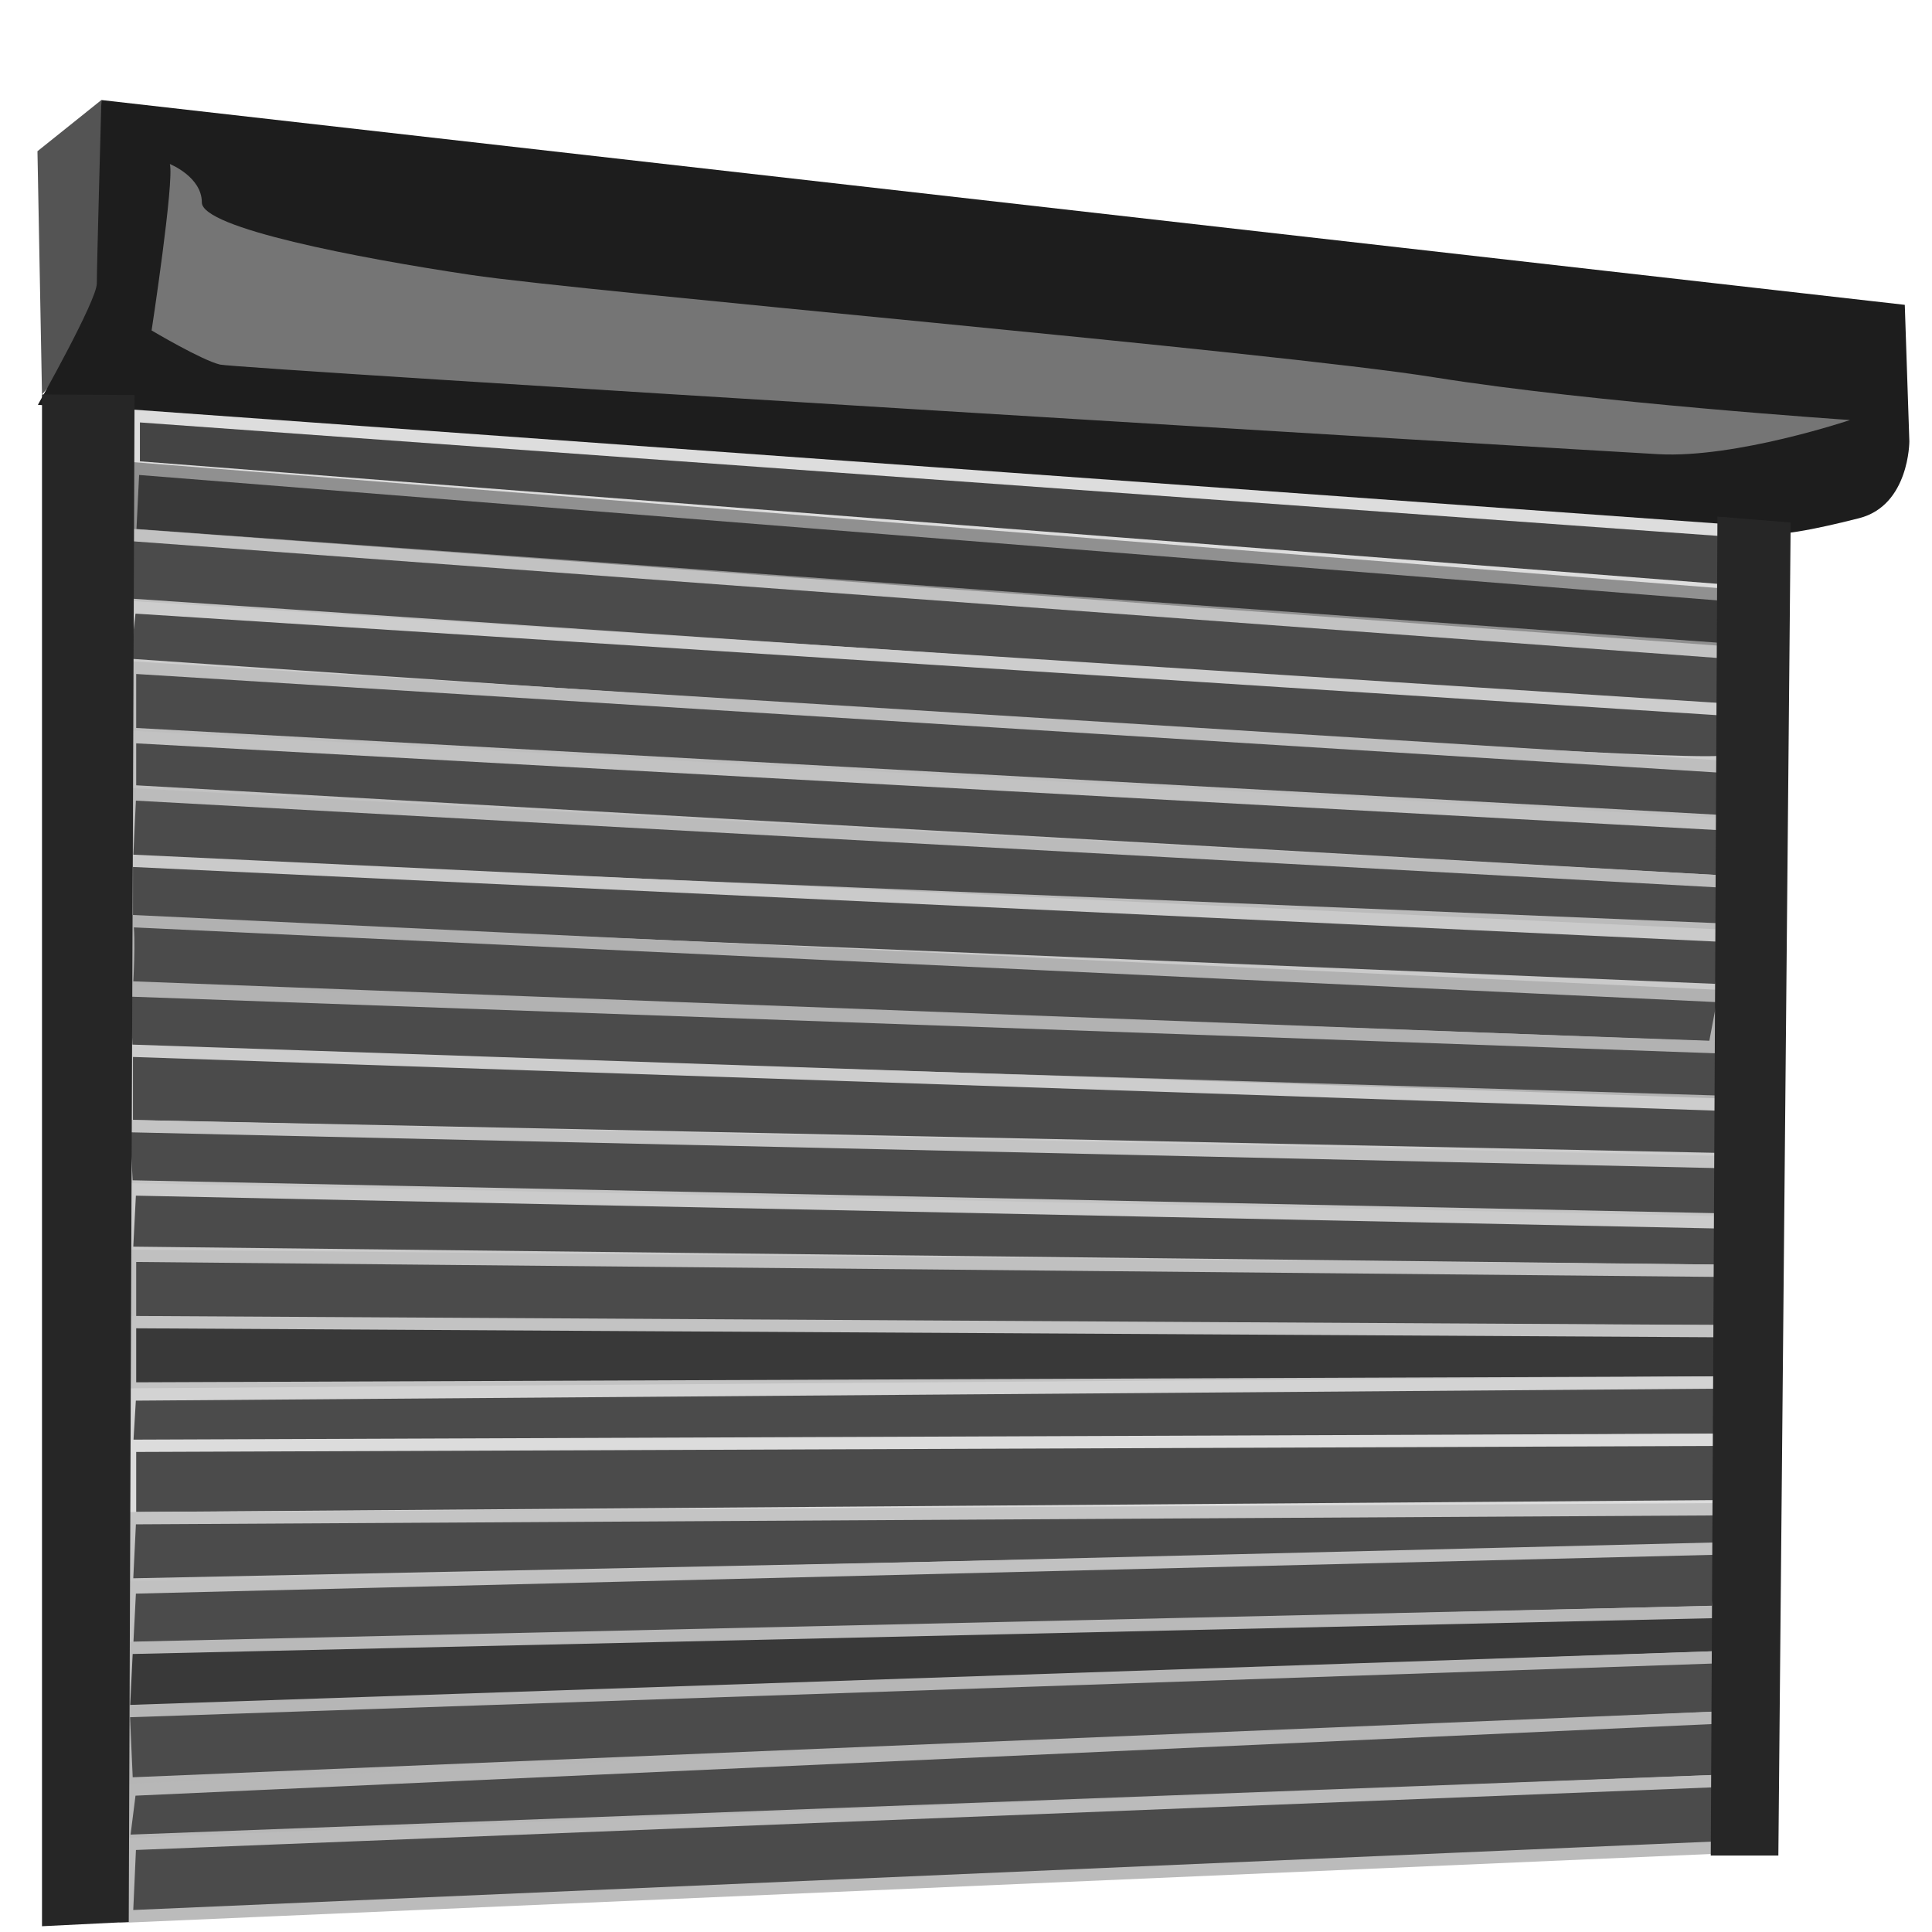 <?xml version="1.0" encoding="UTF-8" standalone="no"?>
<svg
   inkscape:version="1.2 (dc2aeda, 2022-05-15)"
   sodipodi:docname="icon-shutter.svg"
   viewBox="0 0 37.143 37.143"
   height="37.143"
   width="37.143"
   id="svg150929"
   version="1.1"
   xmlns:inkscape="http://www.inkscape.org/namespaces/inkscape"
   xmlns:sodipodi="http://sodipodi.sourceforge.net/DTD/sodipodi-0.dtd"
   xmlns="http://www.w3.org/2000/svg"
   xmlns:svg="http://www.w3.org/2000/svg"
   xmlns:rdf="http://www.w3.org/1999/02/22-rdf-syntax-ns#"
   xmlns:cc="http://creativecommons.org/ns#"
   xmlns:dc="http://purl.org/dc/elements/1.1/">
  <defs
     id="defs150933">
    <linearGradient
       id="linearGradient153280">
      <stop
         id="stop153276"
         offset="0"
         style="stop-color:#002151;stop-opacity:1;" />
      <stop
         id="stop153278"
         offset="1"
         style="stop-color:#003788;stop-opacity:1;" />
    </linearGradient>
    <linearGradient
       id="linearGradient153266">
      <stop
         id="stop153262"
         offset="0"
         style="stop-color:#a3afbb;stop-opacity:1;" />
      <stop
         id="stop153264"
         offset="1"
         style="stop-color:#e8e8e8;stop-opacity:1;" />
    </linearGradient>
    <linearGradient
       id="linearGradient153014">
      <stop
         id="stop153010"
         offset="0"
         style="stop-color:#8e8e8e;stop-opacity:1;" />
      <stop
         id="stop153012"
         offset="1"
         style="stop-color:#c7c7c7;stop-opacity:1;" />
    </linearGradient>
    <clipPath
       clipPathUnits="userSpaceOnUse"
       id="clipPath48860">
      <path
         d="M 0,468 H 576 V 0 H 0 Z"
         id="path48858"
         inkscape:connector-curvature="0" />
    </clipPath>
    <clipPath
       id="clipPath48860-6"
       clipPathUnits="userSpaceOnUse">
      <path
         inkscape:connector-curvature="0"
         id="path48858-5"
         d="M 0,468 H 576 V 0 H 0 Z" />
    </clipPath>
    <clipPath
       clipPathUnits="userSpaceOnUse"
       id="clipPath48860-5">
      <path
         d="M 0,468 H 576 V 0 H 0 Z"
         id="path48858-8"
         inkscape:connector-curvature="0" />
    </clipPath>
    <clipPath
       id="clipPath48860-9"
       clipPathUnits="userSpaceOnUse">
      <path
         inkscape:connector-curvature="0"
         id="path48858-1"
         d="M 0,468 H 576 V 0 H 0 Z" />
    </clipPath>
    <clipPath
       clipPathUnits="userSpaceOnUse"
       id="clipPath48860-6-4">
      <path
         d="M 0,468 H 576 V 0 H 0 Z"
         id="path48858-5-4"
         inkscape:connector-curvature="0" />
    </clipPath>
    <clipPath
       id="clipPath48860-5-8"
       clipPathUnits="userSpaceOnUse">
      <path
         inkscape:connector-curvature="0"
         id="path48858-8-6"
         d="M 0,468 H 576 V 0 H 0 Z" />
    </clipPath>
    <clipPath
       clipPathUnits="userSpaceOnUse"
       id="clipPath48860-64">
      <path
         d="M 0,468 H 576 V 0 H 0 Z"
         id="path48858-2"
         inkscape:connector-curvature="0" />
    </clipPath>
    <clipPath
       id="clipPath48860-6-1"
       clipPathUnits="userSpaceOnUse">
      <path
         inkscape:connector-curvature="0"
         id="path48858-5-5"
         d="M 0,468 H 576 V 0 H 0 Z" />
    </clipPath>
    <clipPath
       clipPathUnits="userSpaceOnUse"
       id="clipPath48860-5-5">
      <path
         d="M 0,468 H 576 V 0 H 0 Z"
         id="path48858-8-5"
         inkscape:connector-curvature="0" />
    </clipPath>
    <clipPath
       id="clipPath48860-3"
       clipPathUnits="userSpaceOnUse">
      <path
         inkscape:connector-curvature="0"
         id="path48858-9"
         d="M 0,468 H 576 V 0 H 0 Z" />
    </clipPath>
    <clipPath
       clipPathUnits="userSpaceOnUse"
       id="clipPath48860-6-7">
      <path
         d="M 0,468 H 576 V 0 H 0 Z"
         id="path48858-5-9"
         inkscape:connector-curvature="0" />
    </clipPath>
    <clipPath
       id="clipPath48860-5-9"
       clipPathUnits="userSpaceOnUse">
      <path
         inkscape:connector-curvature="0"
         id="path48858-8-9"
         d="M 0,468 H 576 V 0 H 0 Z" />
    </clipPath>
    <clipPath
       clipPathUnits="userSpaceOnUse"
       id="clipPath48860-9-0">
      <path
         d="M 0,468 H 576 V 0 H 0 Z"
         id="path48858-1-5"
         inkscape:connector-curvature="0" />
    </clipPath>
    <clipPath
       id="clipPath48860-6-4-5"
       clipPathUnits="userSpaceOnUse">
      <path
         inkscape:connector-curvature="0"
         id="path48858-5-4-3"
         d="M 0,468 H 576 V 0 H 0 Z" />
    </clipPath>
    <clipPath
       clipPathUnits="userSpaceOnUse"
       id="clipPath48860-5-8-4">
      <path
         d="M 0,468 H 576 V 0 H 0 Z"
         id="path48858-8-6-5"
         inkscape:connector-curvature="0" />
    </clipPath>
    <clipPath
       id="clipPath48860-64-2"
       clipPathUnits="userSpaceOnUse">
      <path
         inkscape:connector-curvature="0"
         id="path48858-2-8"
         d="M 0,468 H 576 V 0 H 0 Z" />
    </clipPath>
    <clipPath
       clipPathUnits="userSpaceOnUse"
       id="clipPath48860-6-1-1">
      <path
         d="M 0,468 H 576 V 0 H 0 Z"
         id="path48858-5-5-7"
         inkscape:connector-curvature="0" />
    </clipPath>
    <clipPath
       id="clipPath48860-5-5-7"
       clipPathUnits="userSpaceOnUse">
      <path
         inkscape:connector-curvature="0"
         id="path48858-8-5-3"
         d="M 0,468 H 576 V 0 H 0 Z" />
    </clipPath>
    <filter
       height="1.692"
       y="-0.346"
       width="1.127"
       x="-0.063"
       id="filter17299"
       style="color-interpolation-filters:sRGB"
       inkscape:collect="always">
      <feGaussianBlur
         id="feGaussianBlur17301"
         stdDeviation="1.567"
         inkscape:collect="always" />
    </filter>
    <filter
       height="1.157"
       y="-0.078"
       width="1.018"
       x="-0.009"
       id="filter17333"
       style="color-interpolation-filters:sRGB"
       inkscape:collect="always">
      <feGaussianBlur
         id="feGaussianBlur17335"
         stdDeviation="0.11"
         inkscape:collect="always" />
    </filter>
    <filter
       height="2.933"
       y="-0.967"
       width="2.601"
       x="-0.801"
       id="filter17464"
       style="color-interpolation-filters:sRGB"
       inkscape:collect="always">
      <feGaussianBlur
         id="feGaussianBlur17466"
         stdDeviation="15.816"
         inkscape:collect="always" />
    </filter>
  </defs>
  <sodipodi:namedview
     inkscape:document-rotation="0"
     inkscape:current-layer="layer21"
     inkscape:window-maximized="0"
     inkscape:window-y="51"
     inkscape:window-x="17"
     inkscape:cy="27.478298"
     inkscape:cx="16.137153"
     inkscape:zoom="17.723077"
     inkscape:snap-nodes="false"
     showgrid="false"
     id="namedview150931"
     inkscape:window-height="884"
     inkscape:window-width="1745"
     inkscape:pageshadow="2"
     inkscape:pageopacity="0"
     guidetolerance="10"
     gridtolerance="10"
     objecttolerance="10"
     borderopacity="1"
     bordercolor="#666666"
     pagecolor="#ffffff"
     inkscape:showpageshadow="2"
     inkscape:pagecheckerboard="0"
     inkscape:deskcolor="#d1d1d1" />
  <g
     transform="translate(-161.352,-49.239)"
     style="display:inline"
     inkscape:label="Layer 2"
     id="layer20"
     inkscape:groupmode="layer">
    <g
       transform="translate(140.276,-114.103)"
       inkscape:label="Layer 3"
       id="layer21-3" />
  </g>
  <g
     style="display:inline"
     transform="translate(-161.352,-49.239)"
     inkscape:label="Layer 3"
     id="layer21"
     inkscape:groupmode="layer">
    <g
       transform="matrix(0.55,0,0,0.514,137.228,-17.704)"
       id="g17414">
      <path
         style="fill:#545454;fill-opacity:1;stroke:none;stroke-width:4.661;stroke-linecap:round;stroke-miterlimit:4;stroke-dasharray:none;stroke-dashoffset:0;stroke-opacity:1"
         d="m 45.33,144.993 c 0,0 2.394,-2.873 2.394,-4.309 0,-1.436 -0.319,-6.703 -0.319,-6.703 l -2.234,1.915 z"
         id="path17289" />
      <path
         style="fill:#1d1d1d;fill-opacity:1;stroke:none;stroke-width:4.661;stroke-linecap:round;stroke-miterlimit:4;stroke-dasharray:none;stroke-dashoffset:0;stroke-opacity:1"
         d="m 47.405,133.981 63.038,7.66 0.16,5.107 c 0,0 0,2.394 -1.755,2.873 -1.755,0.479 -2.466,0.548 -2.466,0.548 l -61.196,-4.788 c 0,0 2.06,-3.899 2.06,-4.537 0,-0.638 0.16,-6.862 0.16,-6.862 z"
         id="path17291"
         sodipodi:nodetypes="cccsccsc" />
      <path
         style="fill:#757575;fill-opacity:1;stroke:none;stroke-width:4.661;stroke-linecap:round;stroke-miterlimit:4;stroke-dasharray:none;stroke-dashoffset:0;stroke-opacity:1;filter:url(#filter17299)"
         d="m 49.799,136.375 c 0.16,0.638 -0.638,6.224 -0.638,6.224 0,0 1.755,1.117 2.394,1.277 0.638,0.16 47.558,3.192 50.271,3.351 2.713,0.16 6.703,-1.277 6.703,-1.277 0,0 -8.937,-0.638 -14.523,-1.596 -5.586,-0.958 -29.684,-3.192 -33.673,-3.83 -3.99,-0.638 -9.416,-1.755 -9.416,-2.713 0,-0.958 -1.117,-1.436 -1.117,-1.436 z"
         id="path17293" />
      <path
         style="fill:#000000;fill-opacity:1;stroke:none;stroke-width:4.661;stroke-linecap:round;stroke-miterlimit:4;stroke-dasharray:none;stroke-dashoffset:0;stroke-opacity:1"
         d="m 104.698,150.259 -0.559,-0.248 -0.113,49.089 h 0.395 z"
         id="path17307" />
      <path
         style="fill:#444444;fill-opacity:1;stroke:#dddddd;stroke-width:0.461;stroke-linecap:round;stroke-miterlimit:4;stroke-dasharray:none;stroke-dashoffset:0;stroke-opacity:1;filter:url(#filter17333)"
         d="m 48.522,145.791 v 1.915 l 55.697,4.628 0.319,-2.234 z"
         id="path17309" />
      <path
         style="fill:#393939;fill-opacity:1;stroke:#909090;stroke-width:0.461;stroke-linecap:round;stroke-miterlimit:4;stroke-dasharray:none;stroke-dashoffset:0;stroke-opacity:1"
         d="m 48.505,147.755 -0.113,2.483 55.747,4.288 0.113,-2.031 z"
         id="path17341" />
      <path
         style="fill:#4b4b4b;fill-opacity:1;stroke:#c2c2c2;stroke-width:0.461;stroke-linecap:round;stroke-miterlimit:4;stroke-dasharray:none;stroke-dashoffset:0;stroke-opacity:1"
         d="m 48.279,150.237 -0.226,2.595 56.198,4.062 -0.113,-2.257 z"
         id="path17343" />
      <path
         style="fill:#4b4b4b;fill-opacity:1;stroke:#cdcdcd;stroke-width:0.461;stroke-linecap:round;stroke-miterlimit:4;stroke-dasharray:none;stroke-dashoffset:0;stroke-opacity:1"
         d="m 48.392,152.946 -0.226,2.144 c 0,0 55.972,4.175 55.972,3.611 0,-0.564 0.113,-1.918 0.113,-1.918 z"
         id="path17345" />
      <path
         style="fill:#4b4b4b;fill-opacity:1;stroke:#bebebe;stroke-width:0.461;stroke-linecap:round;stroke-miterlimit:4;stroke-dasharray:none;stroke-dashoffset:0;stroke-opacity:1"
         d="m 48.392,155.202 v 2.483 l 55.747,3.273 0.113,-2.031 z"
         id="path17347" />
      <path
         style="fill:#4b4b4b;fill-opacity:1;stroke:#c2c2c2;stroke-width:0.461;stroke-linecap:round;stroke-miterlimit:4;stroke-dasharray:none;stroke-dashoffset:0;stroke-opacity:1"
         d="m 48.392,157.798 v 2.031 l 55.747,3.385 v -2.144 z"
         id="path17349" />
      <path
         style="fill:#4b4b4b;fill-opacity:1;stroke:#bbbbbb;stroke-width:0.461;stroke-linecap:round;stroke-miterlimit:4;stroke-dasharray:none;stroke-dashoffset:0;stroke-opacity:1"
         d="m 48.392,159.942 -0.113,2.595 56.085,2.483 -0.226,-1.806 z"
         id="path17351" />
      <path
         style="fill:#4b4b4b;fill-opacity:1;stroke:#cacaca;stroke-width:0.461;stroke-linecap:round;stroke-miterlimit:4;stroke-dasharray:none;stroke-dashoffset:0;stroke-opacity:1"
         d="m 48.279,162.425 v 2.37 l 55.747,2.483 0.226,-2.031 z"
         id="path17353" />
      <path
         style="fill:#4b4b4b;fill-opacity:1;stroke:#b1b1b1;stroke-width:0.461;stroke-linecap:round;stroke-miterlimit:4;stroke-dasharray:none;stroke-dashoffset:0;stroke-opacity:1"
         d="m 48.279,164.682 c 0.113,0.564 0,2.483 0,2.483 l 55.521,2.257 0.339,-1.918 z"
         id="path17355" />
      <path
         style="fill:#4b4b4b;fill-opacity:1;stroke:#b2b2b2;stroke-width:0.461;stroke-linecap:round;stroke-miterlimit:4;stroke-dasharray:none;stroke-dashoffset:0;stroke-opacity:1"
         d="m 48.166,167.277 0.113,2.37 55.859,1.806 0.113,-2.031 z"
         id="path17357" />
      <path
         style="fill:#4b4b4b;fill-opacity:1;stroke:#cdcdcd;stroke-width:0.461;stroke-linecap:round;stroke-miterlimit:4;stroke-dasharray:none;stroke-dashoffset:0;stroke-opacity:1"
         d="m 48.279,169.534 v 2.821 l 55.859,1.241 0.113,-2.031 z"
         id="path17359" />
      <path
         style="fill:#4b4b4b;fill-opacity:1;stroke:#c4c4c4;stroke-width:0.461;stroke-linecap:round;stroke-miterlimit:4;stroke-dasharray:none;stroke-dashoffset:0;stroke-opacity:1"
         d="m 48.166,172.355 0.113,2.257 55.859,1.241 0.113,-2.144 z"
         id="path17361" />
      <path
         style="fill:#4b4b4b;fill-opacity:1;stroke:#cbcbcb;stroke-width:0.461;stroke-linecap:round;stroke-miterlimit:4;stroke-dasharray:none;stroke-dashoffset:0;stroke-opacity:1"
         d="m 48.392,174.725 -0.113,2.37 55.859,0.677 0.113,-1.806 z"
         id="path17363" />
      <path
         style="fill:#4b4b4b;fill-opacity:1;stroke:#c0c0c0;stroke-width:0.461;stroke-linecap:round;stroke-miterlimit:4;stroke-dasharray:none;stroke-dashoffset:0;stroke-opacity:1"
         d="m 48.392,177.208 v 2.595 l 55.634,0.226 0.113,-2.257 z"
         id="path17365" />
      <path
         style="fill:#393939;fill-opacity:1;stroke:#c3c3c3;stroke-width:0.461;stroke-linecap:round;stroke-miterlimit:4;stroke-dasharray:none;stroke-dashoffset:0;stroke-opacity:1"
         d="m 48.392,179.69 v 2.483 l 55.747,-0.226 v -1.918 z"
         id="path17367" />
      <path
         style="fill:#4b4b4b;fill-opacity:1;stroke:#d3d3d3;stroke-width:0.461;stroke-linecap:round;stroke-miterlimit:4;stroke-dasharray:none;stroke-dashoffset:0;stroke-opacity:1"
         d="m 48.392,182.399 -0.113,2.031 55.972,-0.339 v -2.144 z"
         id="path17369" />
      <path
         style="fill:#4b4b4b;fill-opacity:1;stroke:#dcdcdc;stroke-width:0.461;stroke-linecap:round;stroke-miterlimit:4;stroke-dasharray:none;stroke-dashoffset:0;stroke-opacity:1"
         d="m 48.392,184.317 v 2.708 l 55.972,-0.451 -0.226,-2.483 z"
         id="path17371" />
      <path
         style="fill:#4b4b4b;fill-opacity:1;stroke:#c4c4c4;stroke-width:0.461;stroke-linecap:round;stroke-miterlimit:4;stroke-dasharray:none;stroke-dashoffset:0;stroke-opacity:1"
         d="m 48.392,187.025 -0.113,2.483 55.972,-1.241 v -1.58 z"
         id="path17373" />
      <path
         style="fill:#4b4b4b;fill-opacity:1;stroke:#c1c1c1;stroke-width:0.461;stroke-linecap:round;stroke-miterlimit:4;stroke-dasharray:none;stroke-dashoffset:0;stroke-opacity:1"
         d="m 48.392,189.621 -0.113,2.37 55.634,-1.467 0.226,-2.37 z"
         id="path17375" />
      <path
         style="fill:#393939;fill-opacity:1;stroke:#b9b9b9;stroke-width:0.461;stroke-linecap:round;stroke-miterlimit:4;stroke-dasharray:none;stroke-dashoffset:0;stroke-opacity:1"
         d="m 48.279,191.878 -0.113,2.483 55.972,-2.144 v -1.693 z"
         id="path17377" />
      <path
         style="fill:#4b4b4b;fill-opacity:1;stroke:#b6b6b6;stroke-width:0.461;stroke-linecap:round;stroke-miterlimit:4;stroke-dasharray:none;stroke-dashoffset:0;stroke-opacity:1"
         d="m 104.139,192.216 -55.972,2.031 0.113,2.708 55.859,-2.483 z"
         id="path17379" />
      <path
         style="fill:#4b4b4b;fill-opacity:1;stroke:#b7b7b7;stroke-width:0.461;stroke-linecap:round;stroke-miterlimit:4;stroke-dasharray:none;stroke-dashoffset:0;stroke-opacity:1"
         d="m 48.392,197.182 -0.226,1.918 55.972,-2.257 v -2.37 z"
         id="path17381" />
      <path
         style="fill:#4b4b4b;fill-opacity:1;stroke:#bbbbbb;stroke-width:0.461;stroke-linecap:round;stroke-miterlimit:4;stroke-dasharray:none;stroke-dashoffset:0;stroke-opacity:1"
         d="m 48.392,199.213 -0.113,2.708 55.972,-2.595 -0.113,-2.483 z"
         id="path17383" />
      <path
         sodipodi:nodetypes="ccccc"
         style="fill:#262626;fill-opacity:1;stroke:none;stroke-width:4.661;stroke-linecap:round;stroke-miterlimit:4;stroke-dasharray:none;stroke-dashoffset:0;stroke-opacity:1"
         d="m 45.33,144.993 v 57.293 l 3.032,-0.16 0.203,-57.111 z"
         id="path17303" />
      <path
         sodipodi:nodetypes="ccccc"
         style="fill:#262626;fill-opacity:1;stroke:none;stroke-width:5.438;stroke-linecap:round;stroke-miterlimit:4;stroke-dasharray:none;stroke-dashoffset:0;stroke-opacity:1"
         d="m 103.895,149.561 -0.234,50.082 h 2.363 l 0.43,-49.86 z"
         id="path17305" />
    </g>
    <path
       id="path17418"
       d="m 125.692,159.378 c -1.806,0 -10.382,8.576 -10.833,11.736 -0.451,3.16 -0.903,19.41 -0.451,23.021 0.451,3.611 30.243,4.514 30.243,4.514 0,0 13.09,-8.125 14.896,-12.639 1.806,-4.514 3.16,-17.604 0.903,-17.604 -2.257,0 -0.903,3.16 -10.382,1.806 -9.479,-1.354 -12.639,-3.16 -14.444,-4.965 -1.806,-1.806 -9.931,-5.868 -9.931,-5.868 z"
       style="fill:#ffffff;fill-opacity:1;stroke:none;stroke-width:0.461;stroke-linecap:round;stroke-miterlimit:4;stroke-dasharray:none;stroke-dashoffset:0;stroke-opacity:1;filter:url(#filter17464)" />
  </g>
  <g
     transform="translate(-160.695,-47.925)"
     style="display:inline"
     inkscape:label="Layer 4"
     id="layer22"
     inkscape:groupmode="layer" />
</svg>
